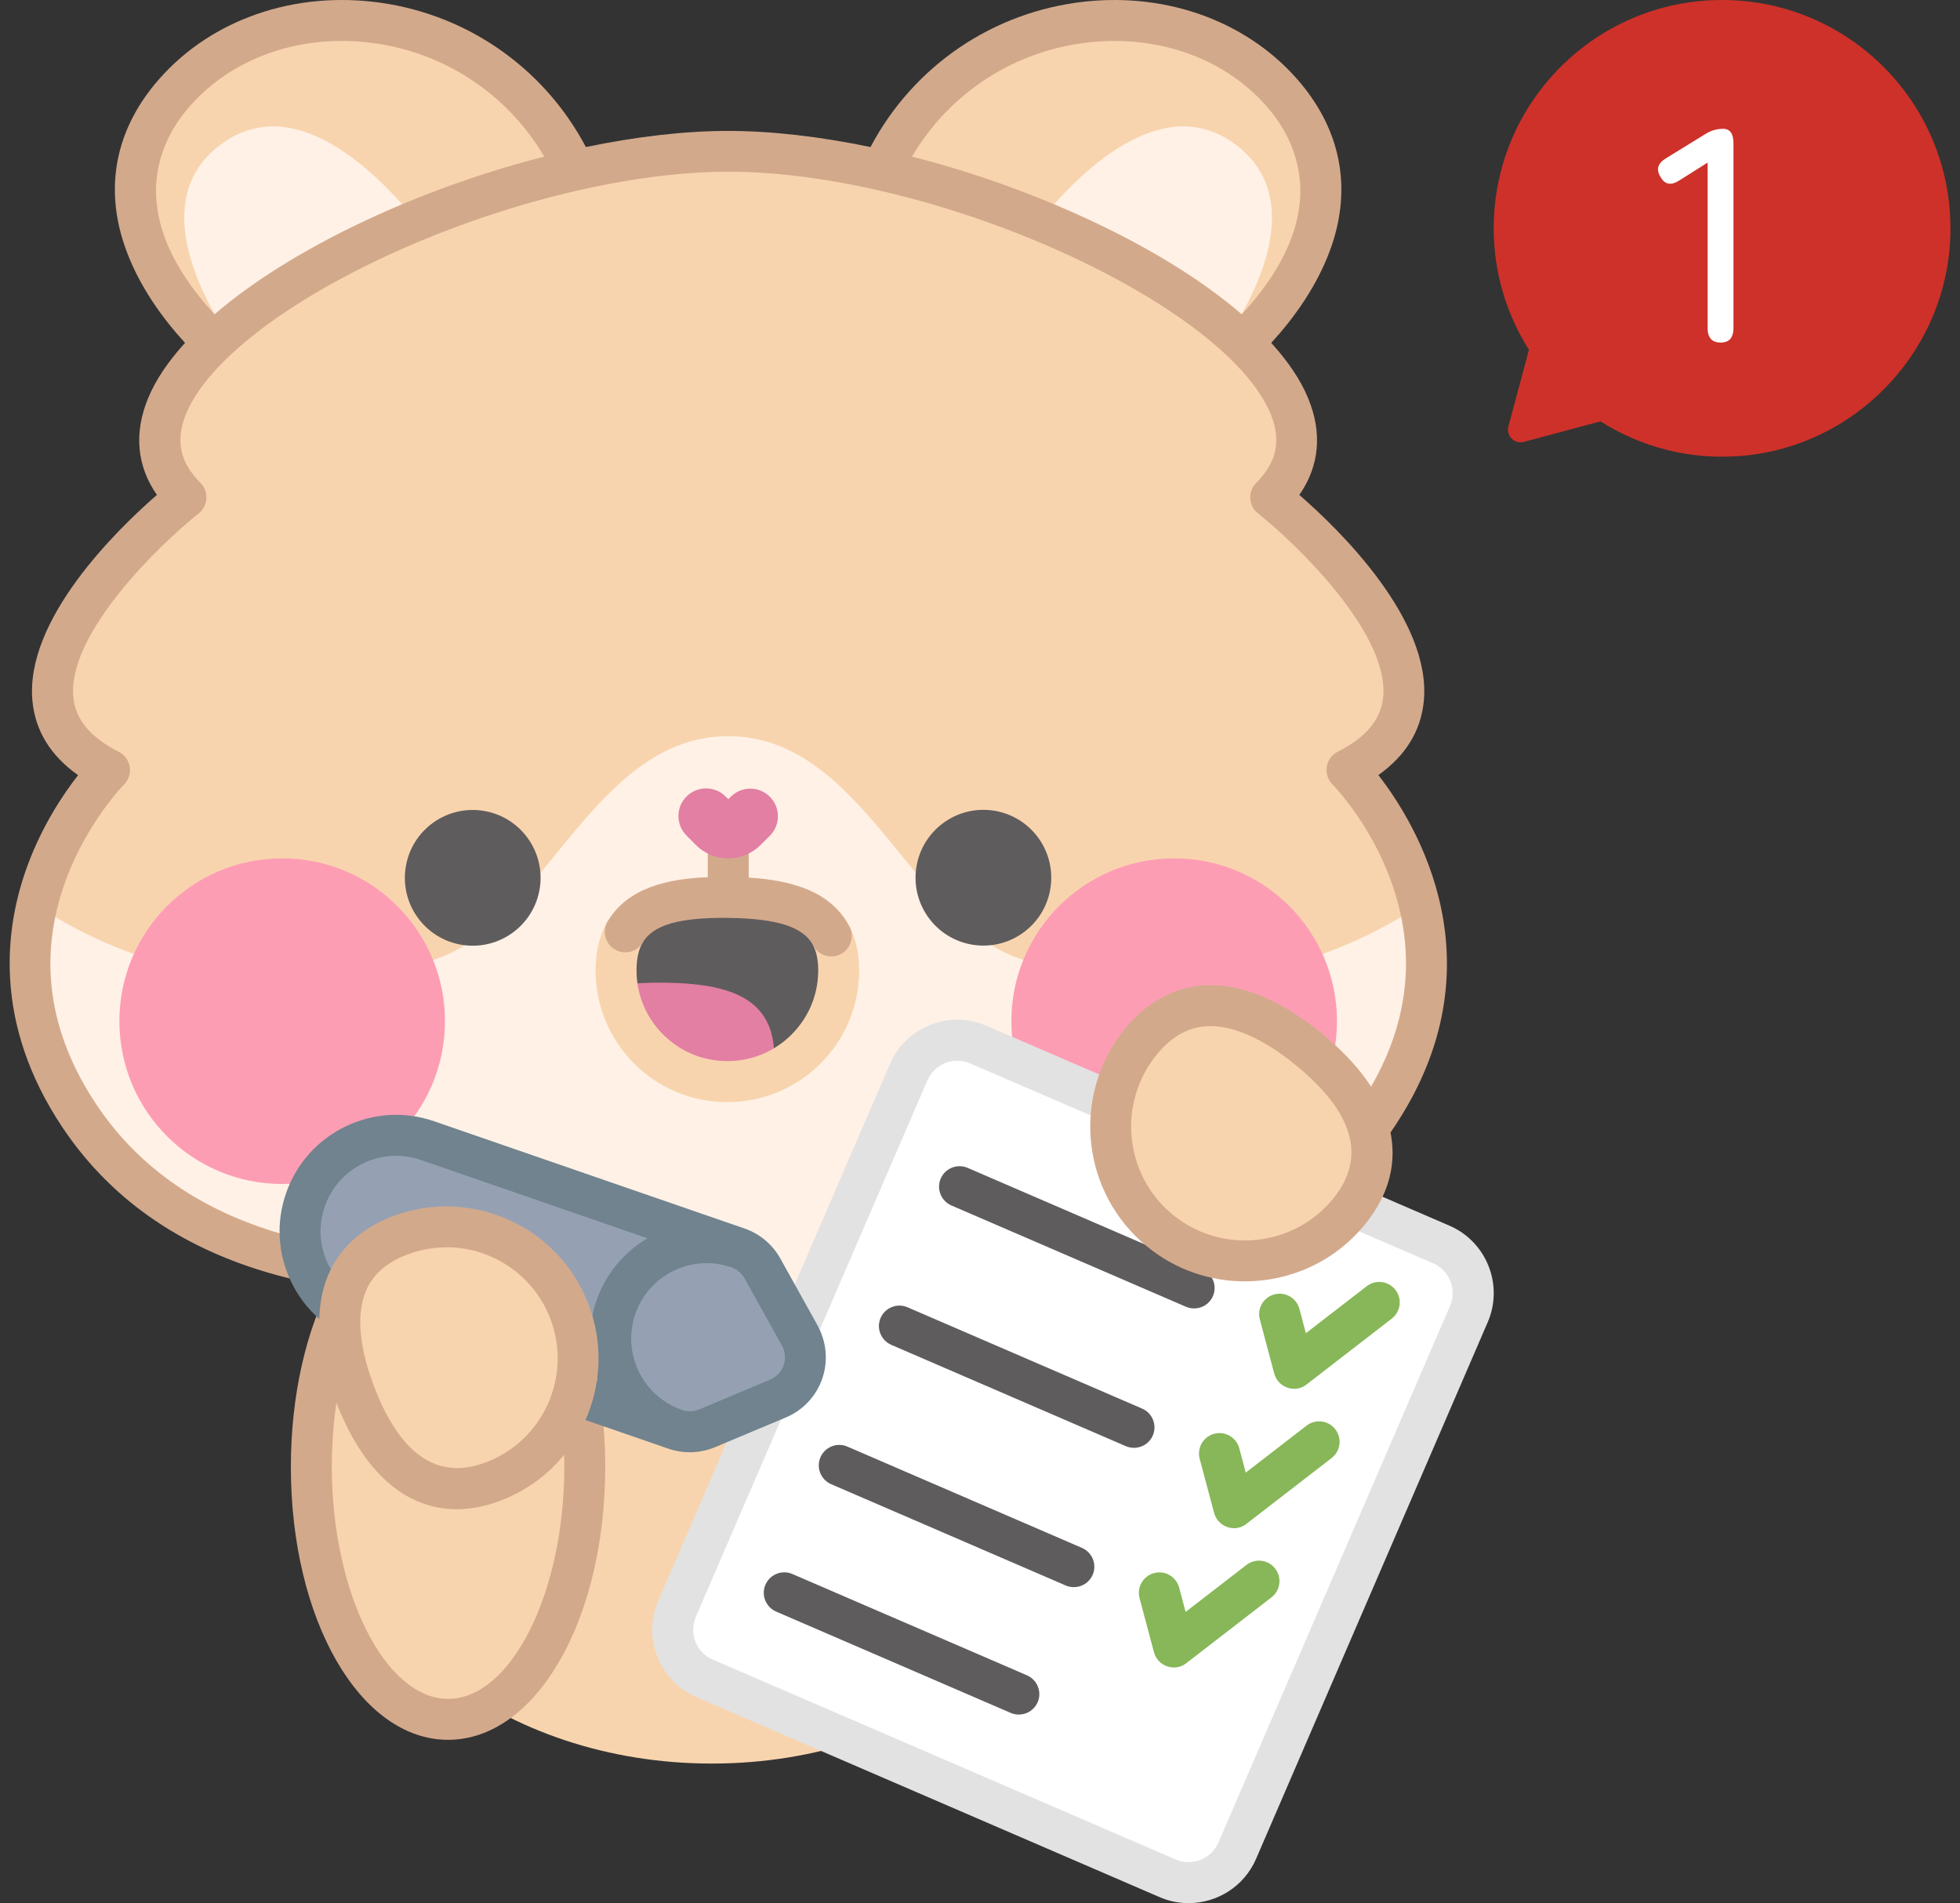 <svg width="103" height="100" viewBox="0 0 103 100" fill="none" xmlns="http://www.w3.org/2000/svg">
<rect x="0" y="0" width="103" height="100" fill="#333333" stroke="none"/>
<g clip-path="url(#clip0_133_1148)">
<path d="M74.599 47.576C73.783 44.105 71.799 41.617 71.065 40.779C70.883 40.575 70.779 40.471 70.779 40.471C79.361 36.125 66.769 26.143 66.769 26.143C69.656 23.256 67.703 19.663 63.434 16.437L65.768 17.556C67.77 15.467 71.781 10.211 67.549 5.104C62.333 -1.212 50.955 -0.075 46.619 8.38L49.591 9.803C45.726 8.652 41.761 7.954 38.263 7.954C34.765 7.954 30.8 8.652 26.926 9.803L29.907 8.376C25.576 -0.075 14.202 -1.212 8.978 5.1C4.745 10.207 8.756 15.463 10.763 17.552L13.097 16.432C8.828 19.663 6.875 23.256 9.762 26.143C9.762 26.143 -2.835 36.125 5.747 40.471C5.747 40.471 2.942 43.271 1.936 47.58C1.211 50.657 1.397 54.504 4.174 58.654C8.361 64.912 15.471 66.815 22.123 66.987C19.255 69.702 17.528 73.195 17.528 77.001C17.528 85.652 26.427 92.666 37.407 92.666C48.386 92.666 57.285 85.652 57.285 77.001C57.285 73.195 55.563 69.706 52.695 66.992C59.805 67.11 67.802 65.451 72.347 58.654C75.125 54.504 75.315 50.652 74.594 47.576H74.599Z" fill="#F8D4AE"/>
<path d="M21.862 11.599C17.884 13.239 14.304 15.292 11.844 17.453C10.217 14.888 8.015 10.181 11.671 7.543C15.546 4.743 19.9 9.161 21.862 11.599Z" fill="#FFF1E6"/>
<path d="M64.687 17.449C62.222 15.283 58.647 13.235 54.664 11.599C56.626 9.161 60.99 4.743 64.855 7.543C68.507 10.185 66.314 14.888 64.687 17.449Z" fill="#FFF1E6"/>
<path d="M72.356 58.653C62.858 72.858 38.267 67.362 38.267 67.362C38.267 67.362 13.68 72.858 4.178 58.653C1.401 54.502 1.215 50.655 1.94 47.578C7.844 51.475 15.203 52.617 22.707 50.447C28.538 48.757 31.108 38.684 38.267 38.684C45.426 38.684 47.991 48.752 53.827 50.447C61.336 52.622 68.694 51.475 74.603 47.574C75.323 50.651 75.133 54.502 72.356 58.653Z" fill="#FFF1E6"/>
<path d="M14.829 62.212C19.553 62.212 23.384 58.381 23.384 53.657C23.384 48.932 19.553 45.102 14.829 45.102C10.104 45.102 6.274 48.932 6.274 53.657C6.274 58.381 10.104 62.212 14.829 62.212Z" fill="#FD9DB4"/>
<path d="M61.704 62.212C66.428 62.212 70.259 58.381 70.259 53.657C70.259 48.932 66.428 45.102 61.704 45.102C56.979 45.102 53.149 48.932 53.149 53.657C53.149 58.381 56.979 62.212 61.704 62.212Z" fill="#FD9DB4"/>
<path d="M72.422 40.736C73.859 39.717 74.661 38.421 74.82 36.866C75.254 32.571 70.374 27.822 68.281 26.005C69.337 24.491 69.5 22.752 68.743 20.921C68.349 19.965 67.692 18.991 66.804 18.016C67.927 16.797 69.305 14.971 70.021 12.787C71.004 9.788 70.433 6.892 68.381 4.409C65.734 1.215 61.475 -0.403 56.994 0.086C52.191 0.612 47.999 3.462 45.747 7.726C43.101 7.178 40.55 6.879 38.266 6.879C35.982 6.879 33.431 7.178 30.789 7.726C28.533 3.462 24.341 0.612 19.538 0.086C15.057 -0.403 10.798 1.21 8.147 4.409C6.09 6.892 5.523 9.788 6.506 12.787C7.222 14.971 8.6 16.793 9.724 18.016C8.836 18.991 8.179 19.965 7.784 20.921C7.028 22.752 7.191 24.491 8.246 26.005C6.153 27.826 1.273 32.571 1.708 36.866C1.866 38.421 2.669 39.717 4.105 40.731C3.339 41.706 2.243 43.337 1.459 45.444C0.253 48.688 -0.408 53.718 3.285 59.242C8.804 67.493 19.049 68.517 26.675 67.928C27.269 67.883 27.713 67.366 27.663 66.773C27.617 66.179 27.096 65.735 26.507 65.785C19.457 66.333 10.014 65.436 5.075 58.05C2.533 54.248 1.984 50.283 3.452 46.269C4.572 43.206 6.497 41.243 6.516 41.225C6.76 40.981 6.874 40.636 6.819 40.297C6.765 39.957 6.552 39.662 6.244 39.504C4.757 38.751 3.974 37.818 3.856 36.649C3.511 33.278 8.491 28.524 10.44 26.979C10.68 26.789 10.829 26.503 10.847 26.195C10.866 25.887 10.752 25.588 10.535 25.371C9.447 24.283 9.207 23.128 9.783 21.736C10.915 19.004 15.034 15.819 20.807 13.222C26.648 10.594 33.177 9.022 38.275 9.022C43.373 9.022 49.907 10.59 55.743 13.222C61.516 15.819 65.635 19.004 66.767 21.736C67.343 23.128 67.107 24.283 66.015 25.371C65.798 25.588 65.684 25.887 65.703 26.195C65.721 26.503 65.866 26.784 66.106 26.975C68.054 28.52 73.03 33.273 72.685 36.644C72.567 37.813 71.784 38.747 70.297 39.499C69.989 39.653 69.776 39.948 69.722 40.288C69.668 40.627 69.781 40.972 70.021 41.216C70.03 41.225 70.121 41.316 70.261 41.479C70.936 42.245 72.59 44.338 73.415 47.275C74.443 50.945 73.786 54.57 71.462 58.041C68.485 62.49 61.896 67.398 47.41 65.499C46.821 65.422 46.282 65.839 46.205 66.428C46.128 67.017 46.544 67.556 47.134 67.633C49.431 67.933 51.542 68.073 53.491 68.073C64.76 68.073 70.429 63.465 73.256 59.237C78.984 50.673 74.407 43.26 72.431 40.722L72.422 40.736ZM19.91 11.265C16.362 12.864 13.417 14.668 11.273 16.517C6.538 11.374 8.305 7.595 9.805 5.782C11.989 3.145 15.542 1.813 19.303 2.225C23.204 2.651 26.63 4.876 28.601 8.229C25.687 8.972 22.719 10.001 19.91 11.265ZM56.617 11.265C53.808 10.001 50.84 8.972 47.927 8.229C49.898 4.876 53.323 2.651 57.229 2.225C60.99 1.813 64.543 3.145 66.727 5.782C68.227 7.595 69.994 11.374 65.259 16.517C63.111 14.663 60.17 12.86 56.617 11.265Z" fill="#D3A98C"/>
<path d="M55.198 46.692C55.515 44.748 54.195 42.916 52.251 42.599C50.307 42.283 48.475 43.603 48.159 45.547C47.843 47.49 49.162 49.323 51.106 49.639C53.05 49.955 54.882 48.636 55.198 46.692Z" fill="#5F5C5D"/>
<path d="M28.362 46.697C28.677 44.753 27.357 42.921 25.413 42.606C23.469 42.29 21.637 43.61 21.322 45.554C21.006 47.498 22.326 49.33 24.27 49.646C26.214 49.961 28.046 48.641 28.362 46.697Z" fill="#5F5C5D"/>
<path d="M44.067 51.051C44.067 51.613 43.977 52.152 43.823 52.664C43.333 54.3 42.155 55.632 40.619 56.321C39.871 56.656 39.038 56.842 38.154 56.828C35.218 56.797 32.812 54.603 32.427 51.78C32.386 51.499 32.368 51.209 32.372 50.915C32.381 50.154 32.535 49.542 32.803 49.048C33.333 48.096 34.303 47.598 35.526 47.353C36.342 47.19 37.275 47.145 38.272 47.158C40.742 47.186 42.844 47.562 43.682 49.179C43.945 49.678 44.077 50.294 44.067 51.051Z" fill="#5F5C5D"/>
<path d="M40.682 55.535C40.682 55.803 40.655 56.066 40.619 56.324C39.871 56.659 39.037 56.845 38.154 56.831C35.218 56.8 32.811 54.607 32.426 51.784C33.174 51.661 34.003 51.625 34.882 51.634C37.356 51.666 39.454 52.042 40.292 53.664C40.555 54.158 40.691 54.779 40.682 55.535Z" fill="#E27FA3"/>
<path d="M38.226 57.912C38.199 57.912 38.172 57.912 38.14 57.912C36.291 57.889 34.56 57.151 33.269 55.828C31.978 54.505 31.275 52.756 31.298 50.907C31.311 49.937 31.524 49.099 31.932 48.41L33.781 49.511C33.568 49.869 33.455 50.345 33.45 50.929C33.437 52.203 33.917 53.408 34.81 54.319C35.702 55.23 36.894 55.742 38.167 55.755C38.185 55.755 38.208 55.755 38.226 55.755C39.481 55.755 40.659 55.275 41.561 54.396C42.472 53.503 42.984 52.312 42.998 51.038C43.002 50.486 42.916 50.023 42.73 49.67L44.642 48.682C44.991 49.353 45.159 50.155 45.15 51.066C45.127 52.914 44.389 54.645 43.066 55.937C41.761 57.21 40.048 57.908 38.231 57.908L38.226 57.912Z" fill="#F8D4AE"/>
<path d="M44.639 48.684C43.642 46.758 41.431 46.241 39.346 46.114V43.359H37.194V46.092C35.164 46.169 33.002 46.617 31.933 48.412C31.629 48.924 31.797 49.585 32.309 49.889C32.821 50.193 33.483 50.025 33.786 49.513C34.334 48.593 35.712 48.203 38.259 48.23C40.85 48.262 42.228 48.706 42.731 49.676C42.921 50.047 43.297 50.256 43.687 50.256C43.855 50.256 44.022 50.215 44.181 50.134C44.706 49.862 44.915 49.209 44.643 48.684H44.639Z" fill="#D3A98C"/>
<path d="M40.462 41.871C39.9 41.3 38.98 41.295 38.409 41.857L38.273 41.993L38.137 41.857C37.575 41.286 36.655 41.282 36.084 41.844C35.514 42.406 35.509 43.325 36.071 43.897L36.556 44.386C37.489 45.333 39.012 45.342 39.959 44.408L40.448 43.924C41.019 43.362 41.023 42.442 40.462 41.871Z" fill="#E27FA3"/>
<path d="M75.739 65.388L51.406 54.884C49.995 54.275 48.358 54.925 47.749 56.336L35.576 84.533C34.967 85.944 35.617 87.581 37.028 88.19L61.361 98.695C62.771 99.303 64.409 98.654 65.017 97.243L77.19 69.046C77.799 67.635 77.15 65.997 75.739 65.388Z" fill="white"/>
<path d="M62.457 99.999C61.949 99.999 61.428 99.9 60.934 99.682L36.606 89.179C35.659 88.771 34.929 88.019 34.549 87.058C34.168 86.102 34.182 85.051 34.594 84.104L46.765 55.91C47.173 54.963 47.925 54.234 48.886 53.853C49.842 53.473 50.893 53.486 51.84 53.899L76.168 64.402C78.121 65.245 79.028 67.519 78.18 69.477L66.009 97.67C65.379 99.129 63.957 99.999 62.461 99.999H62.457ZM61.786 97.707C62.652 98.078 63.657 97.679 64.029 96.814L76.2 68.621C76.572 67.755 76.173 66.749 75.307 66.378L50.979 55.874C50.562 55.693 50.096 55.688 49.674 55.856C49.248 56.024 48.917 56.345 48.736 56.767L36.565 84.96C36.384 85.377 36.379 85.844 36.547 86.265C36.715 86.691 37.036 87.022 37.458 87.203L61.786 97.707Z" fill="#E2E2E2"/>
<path d="M62.753 68.751C62.613 68.751 62.468 68.724 62.327 68.665L49.998 63.341C49.454 63.105 49.2 62.471 49.436 61.927C49.672 61.384 50.306 61.13 50.85 61.365L63.179 66.69C63.723 66.925 63.977 67.56 63.741 68.103C63.564 68.511 63.17 68.751 62.753 68.751Z" fill="#5F5C5D"/>
<path d="M68 72.971C67.882 72.971 67.769 72.953 67.656 72.912C67.316 72.799 67.053 72.518 66.962 72.169L66.206 69.332C66.052 68.757 66.391 68.168 66.967 68.014C67.542 67.86 68.131 68.2 68.285 68.775L68.625 70.053L71.824 67.583C72.296 67.221 72.971 67.307 73.333 67.778C73.696 68.249 73.61 68.925 73.138 69.287L68.657 72.749C68.467 72.899 68.236 72.976 68 72.976V72.971Z" fill="#87B758"/>
<path d="M59.593 76.076C59.453 76.076 59.308 76.048 59.167 75.99L46.838 70.665C46.294 70.43 46.04 69.795 46.276 69.251C46.511 68.708 47.146 68.454 47.69 68.69L60.019 74.014C60.563 74.249 60.817 74.884 60.581 75.428C60.404 75.835 60.01 76.076 59.593 76.076Z" fill="#5F5C5D"/>
<path d="M64.84 80.295C64.722 80.295 64.609 80.277 64.495 80.236C64.156 80.123 63.893 79.842 63.802 79.493L63.045 76.657C62.891 76.081 63.231 75.492 63.807 75.338C64.382 75.184 64.971 75.524 65.125 76.099L65.465 77.377L68.664 74.908C69.135 74.545 69.811 74.631 70.173 75.103C70.535 75.574 70.449 76.249 69.978 76.611L65.497 80.073C65.306 80.223 65.075 80.3 64.84 80.3V80.295Z" fill="#87B758"/>
<path d="M56.433 83.396C56.292 83.396 56.148 83.369 56.007 83.31L43.678 77.986C43.134 77.75 42.88 77.116 43.116 76.572C43.351 76.028 43.986 75.774 44.529 76.01L56.859 81.334C57.403 81.57 57.656 82.204 57.421 82.748C57.244 83.156 56.85 83.396 56.433 83.396Z" fill="#5F5C5D"/>
<path d="M61.68 87.616C61.562 87.616 61.449 87.597 61.335 87.557C60.995 87.443 60.733 87.162 60.642 86.814L59.885 83.977C59.731 83.402 60.071 82.812 60.647 82.658C61.222 82.504 61.811 82.844 61.965 83.42L62.305 84.698L65.504 82.228C65.975 81.865 66.65 81.952 67.013 82.423C67.375 82.894 67.289 83.569 66.818 83.932L62.337 87.394C62.146 87.543 61.915 87.62 61.68 87.62V87.616Z" fill="#87B758"/>
<path d="M53.542 90.091C53.402 90.091 53.257 90.064 53.116 90.005L40.787 84.681C40.243 84.445 39.989 83.811 40.225 83.267C40.461 82.723 41.095 82.47 41.639 82.705L53.968 88.029C54.512 88.265 54.766 88.9 54.53 89.443C54.353 89.851 53.959 90.091 53.542 90.091Z" fill="#5F5C5D"/>
<path d="M68.747 55.109C71.774 57.57 73.36 60.624 70.899 63.651C68.439 66.678 63.994 67.135 60.967 64.675C57.94 62.215 57.482 57.769 59.943 54.742C62.403 51.716 65.72 52.649 68.742 55.109H68.747Z" fill="#F8D4AE"/>
<path d="M65.417 67.329C63.614 67.329 61.797 66.736 60.292 65.507C56.812 62.675 56.282 57.542 59.114 54.062C60.492 52.367 62.268 51.583 64.253 51.796C65.884 51.973 67.624 52.802 69.427 54.275C73.438 57.537 74.28 61.203 71.738 64.329C70.134 66.305 67.783 67.329 65.417 67.329ZM63.618 53.917C62.535 53.917 61.602 54.41 60.782 55.421C58.702 57.981 59.087 61.756 61.647 63.84C64.207 65.92 67.982 65.535 70.066 62.974C71.82 60.818 71.149 58.452 68.068 55.947C66.614 54.764 65.213 54.071 64.022 53.939C63.886 53.926 63.75 53.917 63.618 53.917Z" fill="#D3A98C"/>
<path d="M30.733 77.064C30.733 69.737 27.511 63.797 23.542 63.797C19.572 63.797 16.355 69.742 16.36 77.069C16.36 84.396 19.581 90.336 23.551 90.336C27.52 90.336 30.737 84.391 30.733 77.064Z" fill="#F8D4AE"/>
<path d="M23.55 91.418C18.919 91.418 15.285 85.12 15.285 77.077C15.285 73.357 16.078 69.841 17.515 67.181C19.069 64.312 21.208 62.731 23.541 62.727C28.172 62.727 31.806 69.025 31.806 77.068C31.806 85.111 28.181 91.414 23.55 91.418ZM23.541 64.879C22.037 64.879 20.569 66.062 19.409 68.205C18.136 70.557 17.438 73.706 17.438 77.077C17.438 83.684 20.238 89.266 23.55 89.266C26.863 89.266 29.659 83.679 29.654 77.068C29.654 70.461 26.854 64.879 23.541 64.879Z" fill="#D3A98C"/>
<path d="M35.483 75.101L19.166 69.464C16.533 68.553 15.138 65.685 16.048 63.052C16.959 60.42 19.827 59.024 22.46 59.935L38.777 65.572C39.321 65.762 39.779 66.143 40.059 66.646L42.026 70.18C42.706 71.399 42.175 72.944 40.884 73.483L37.155 75.046C36.625 75.269 36.027 75.291 35.483 75.101Z" fill="#95A1B3"/>
<path d="M42.971 69.656L41.004 66.122C40.592 65.388 39.93 64.831 39.133 64.554L22.816 58.917C21.27 58.383 19.612 58.483 18.14 59.198C16.671 59.914 15.566 61.156 15.031 62.701C14.496 64.246 14.596 65.905 15.312 67.377C16.028 68.845 17.27 69.951 18.815 70.486L35.132 76.123C35.494 76.249 35.87 76.308 36.251 76.308C36.699 76.308 37.153 76.218 37.574 76.041L41.303 74.478C42.2 74.102 42.894 73.359 43.211 72.439C43.528 71.519 43.437 70.504 42.966 69.656H42.971ZM17.247 66.435C16.785 65.483 16.717 64.405 17.066 63.403C17.41 62.402 18.126 61.596 19.077 61.133C19.626 60.866 20.215 60.73 20.808 60.73C21.243 60.73 21.683 60.803 22.109 60.947L34.026 65.066C32.816 65.778 31.842 66.906 31.348 68.338C30.854 69.765 30.927 71.256 31.439 72.566L19.521 68.447C18.52 68.102 17.713 67.386 17.251 66.435H17.247ZM41.181 71.736C41.063 72.081 40.809 72.348 40.474 72.493L36.745 74.056C36.455 74.179 36.133 74.188 35.839 74.084C33.772 73.368 32.671 71.106 33.387 69.04C34.103 66.974 36.364 65.873 38.43 66.589C38.725 66.693 38.974 66.897 39.124 67.169L41.09 70.703C41.267 71.02 41.299 71.388 41.181 71.736Z" fill="#70838E"/>
<path d="M18.639 73.209C19.994 76.78 22.346 79.199 25.916 77.844C29.487 76.49 31.286 72.498 29.931 68.927C28.576 65.356 24.584 63.557 21.013 64.912C17.443 66.267 17.289 69.638 18.643 73.209H18.639Z" fill="#F8D4AE"/>
<path d="M23.992 79.303C21.296 79.303 19.049 77.319 17.635 73.594C16.824 71.46 16.588 69.579 16.928 68.007C17.345 66.09 18.623 64.672 20.63 63.911C24.749 62.347 29.371 64.427 30.934 68.551C32.498 72.67 30.418 77.296 26.294 78.855C25.497 79.158 24.726 79.303 23.988 79.303H23.992ZM23.458 65.542C22.769 65.542 22.071 65.664 21.396 65.923C20.068 66.426 19.293 67.255 19.035 68.46C18.786 69.602 18.999 71.115 19.651 72.828C21.024 76.449 23.005 77.799 25.538 76.838C28.546 75.697 30.069 72.321 28.927 69.308C28.043 66.978 25.818 65.537 23.462 65.537L23.458 65.542Z" fill="#D3A98C"/>
</g>
<g clip-path="url(#clip1_133_1148)">
<path d="M90.498 0C83.872 0 78.496 5.373 78.496 12C78.496 14.348 79.181 16.532 80.348 18.381L79.268 22.405C79.136 22.898 79.588 23.351 80.081 23.218L84.105 22.141C86.246 23.492 88.831 24.2 91.607 23.947C97.411 23.42 102.051 18.694 102.467 12.88C102.967 5.857 97.416 0 90.498 0Z" fill="#CE3129"/>
<path d="M90.424 18C89.966 18 89.736 17.744 89.736 17.232V8.544L88.264 9.472C87.827 9.76 87.496 9.707 87.272 9.312C87.016 8.917 87.107 8.587 87.544 8.32L89.624 7.04C89.912 6.859 90.222 6.768 90.552 6.768C90.915 6.768 91.096 7.024 91.096 7.536V17.232C91.096 17.744 90.872 18 90.424 18Z" fill="white"/>
</g>
<defs>
<clipPath id="clip0_133_1148">
<rect width="77.992" height="100" fill="white" transform="translate(0.504)"/>
</clipPath>
<clipPath id="clip1_133_1148">
<rect width="24" height="24" fill="white" transform="translate(78.496)"/>
</clipPath>
</defs>
</svg>
